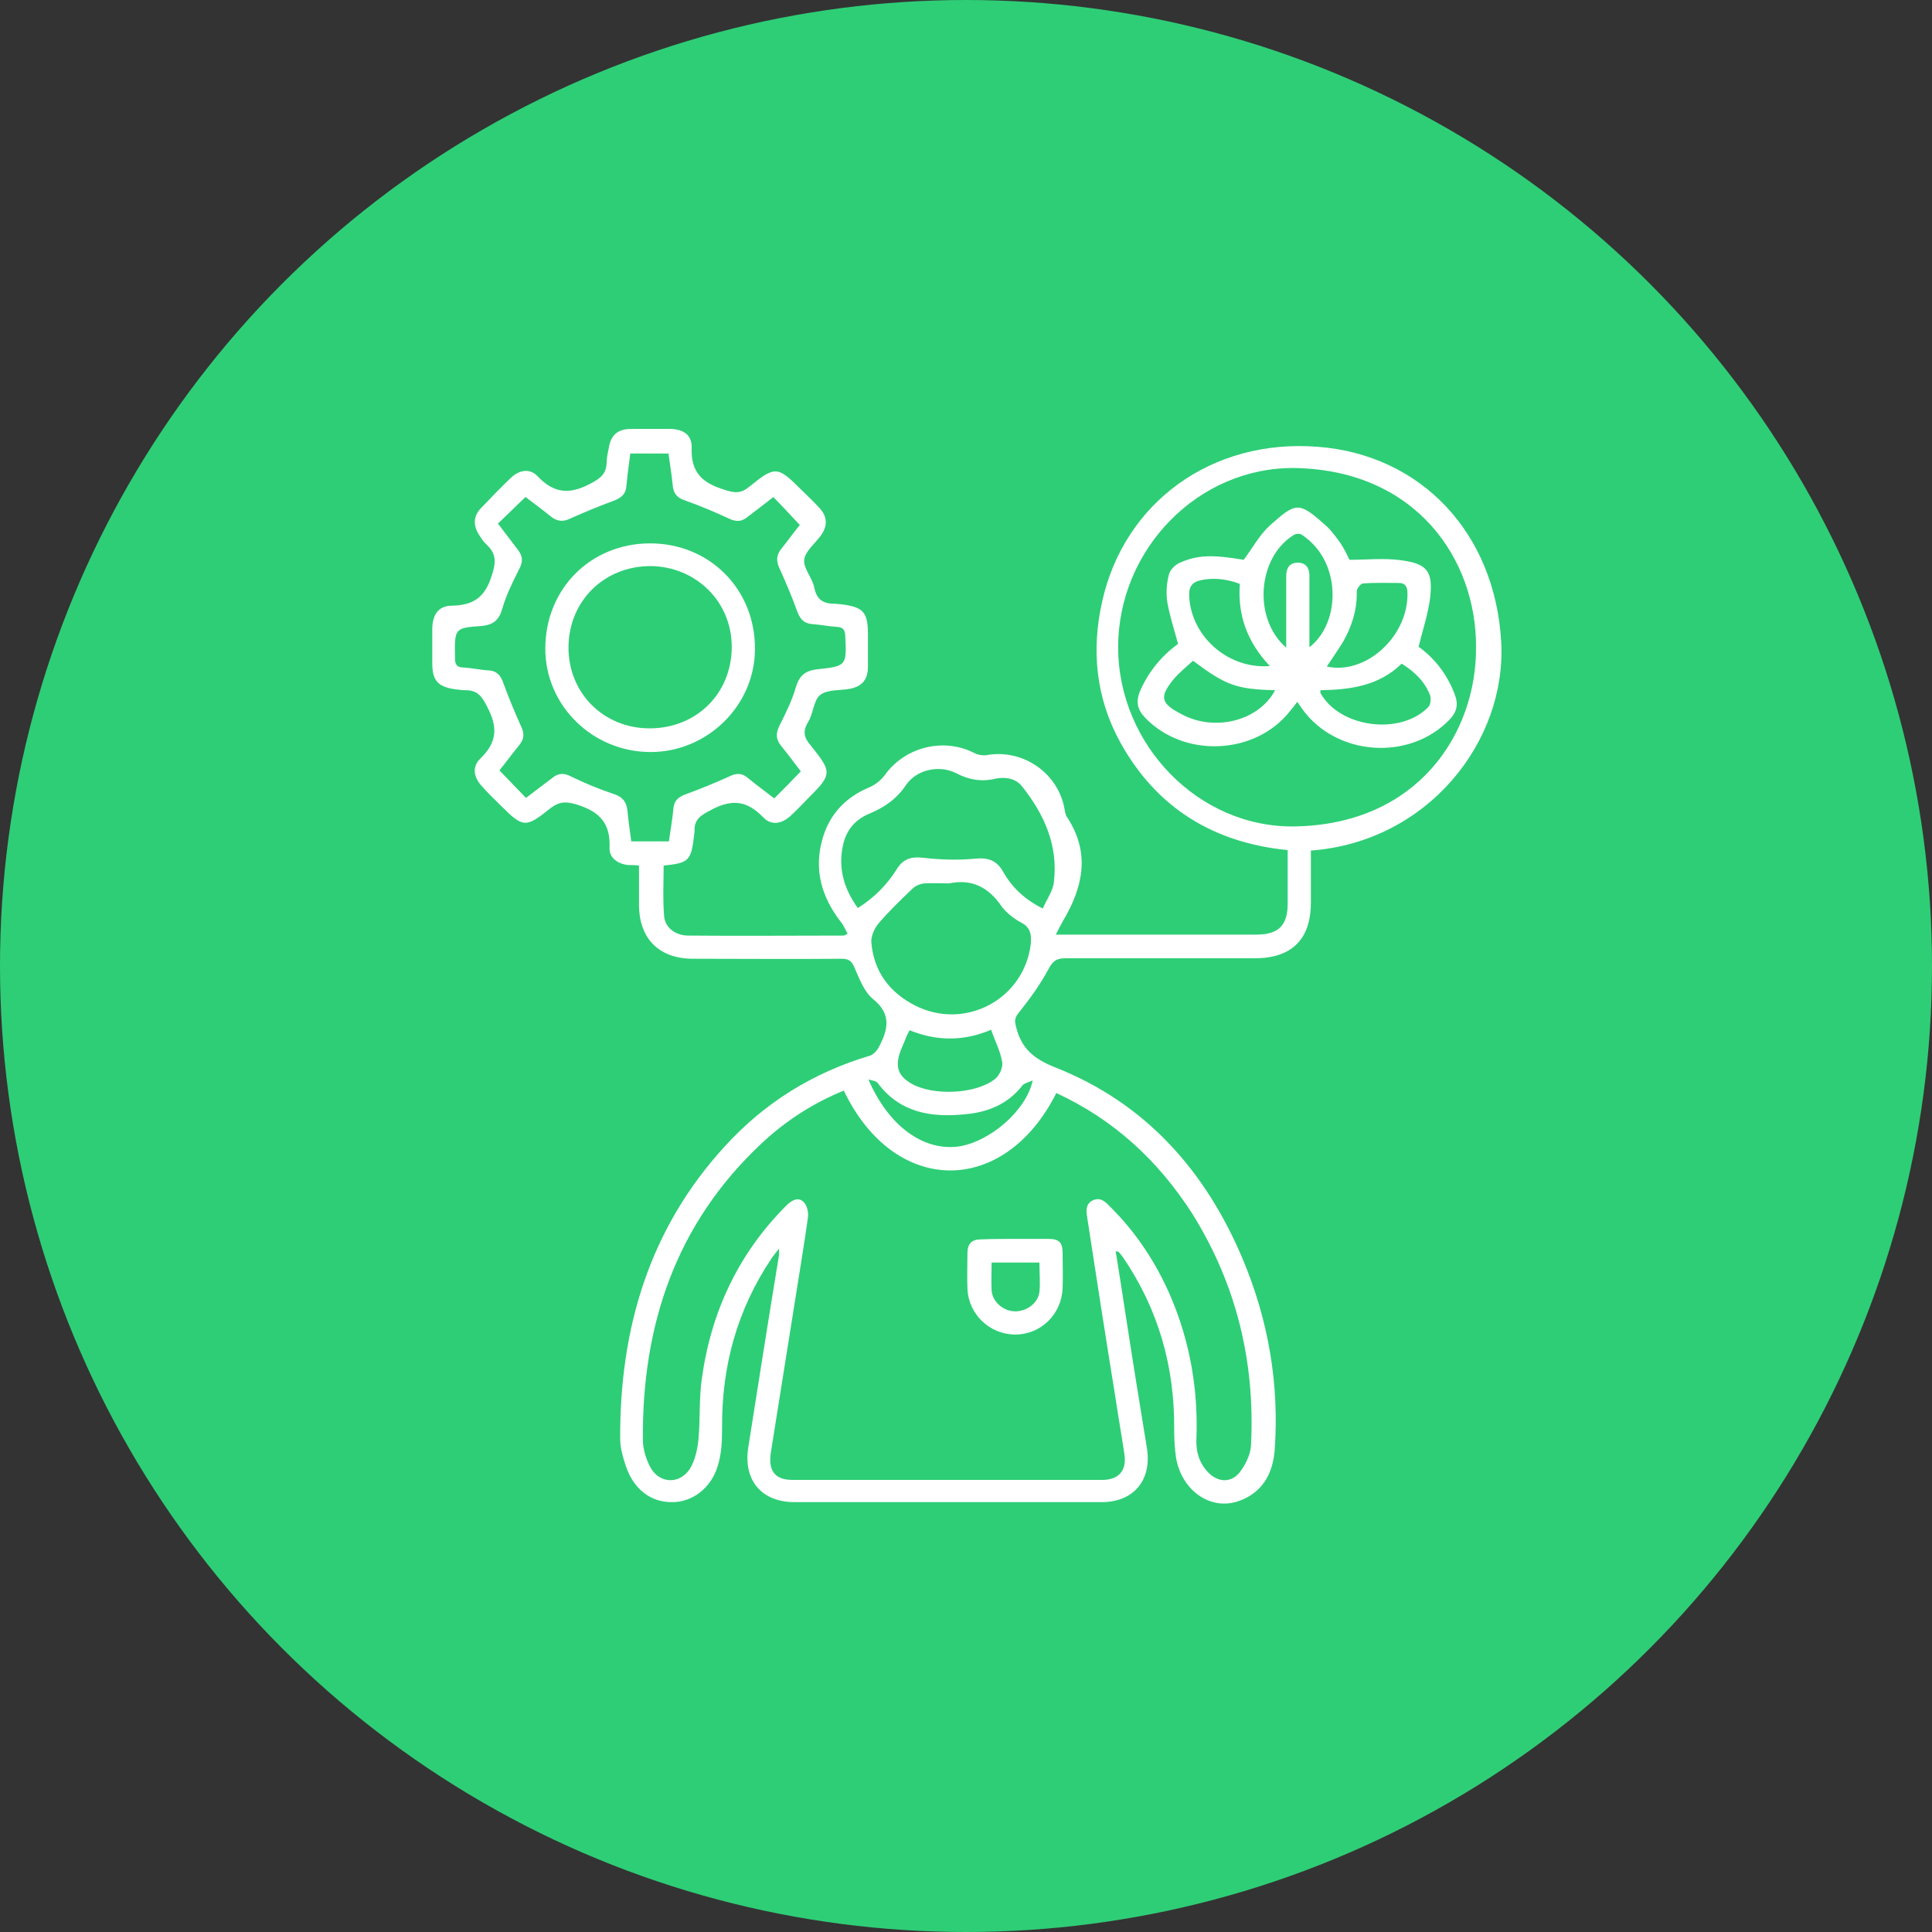 <?xml version="1.0" encoding="utf-8"?>
<!-- Generator: Adobe Illustrator 27.3.1, SVG Export Plug-In . SVG Version: 6.00 Build 0)  -->
<svg version="1.1" id="Layer_1" xmlns="http://www.w3.org/2000/svg" xmlns:xlink="http://www.w3.org/1999/xlink" x="0px" y="0px"
	 viewBox="0 0 40 40" enable-background="new 0 0 40 40" xml:space="preserve">
<rect x="0" y="0" width="40" height="40" fill="#333333" stroke="none"/>
<circle fill="#2ECE76" cx="20" cy="20" r="20"/>
<g>
	<path fill="#FFFFFF" d="M23.1,25.91c0.14,0.87,0.27,1.75,0.41,2.62c0.08,0.49,0.16,0.99,0.24,1.48c0.09,0.65-0.29,1.09-0.94,1.09
		c-2.12,0-4.24,0-6.36,0c-0.68,0-1.06-0.45-0.96-1.12c0.21-1.33,0.42-2.67,0.64-4c0-0.03,0-0.06,0-0.13
		c-0.07,0.09-0.12,0.15-0.16,0.21c-0.71,1.06-1.03,2.23-1.02,3.5c0,0.26-0.01,0.54-0.09,0.79c-0.14,0.47-0.54,0.76-0.96,0.75
		c-0.43,0-0.78-0.27-0.94-0.74c-0.06-0.18-0.12-0.38-0.12-0.57c-0.01-2.28,0.6-4.35,2.17-6.06c0.82-0.9,1.82-1.52,2.99-1.87
		c0.08-0.02,0.16-0.11,0.2-0.19c0.19-0.36,0.26-0.68-0.13-0.99c-0.18-0.15-0.28-0.42-0.38-0.65c-0.06-0.14-0.12-0.18-0.27-0.18
		c-1.02,0.01-2.05,0-3.07,0c-0.71,0-1.12-0.42-1.12-1.12c0-0.27,0-0.53,0-0.81c-0.09-0.01-0.15-0.01-0.22-0.01
		c-0.22-0.02-0.4-0.15-0.39-0.36c0.02-0.49-0.19-0.74-0.67-0.89c-0.23-0.07-0.36-0.07-0.55,0.07c-0.52,0.42-0.57,0.41-1.04-0.06
		c-0.13-0.13-0.26-0.25-0.38-0.39c-0.18-0.19-0.21-0.41-0.03-0.58c0.34-0.33,0.36-0.64,0.14-1.06c-0.11-0.22-0.2-0.35-0.45-0.35
		c-0.07,0-0.14-0.01-0.22-0.02c-0.35-0.05-0.47-0.18-0.47-0.53c0-0.25,0-0.49,0-0.74c0.01-0.28,0.13-0.46,0.41-0.46
		c0.44-0.01,0.68-0.17,0.82-0.62c0.09-0.27,0.1-0.45-0.1-0.64c-0.07-0.06-0.12-0.14-0.17-0.22c-0.11-0.18-0.11-0.36,0.03-0.52
		c0.21-0.22,0.42-0.44,0.64-0.65c0.17-0.16,0.39-0.2,0.55-0.03c0.35,0.37,0.68,0.38,1.12,0.14c0.2-0.11,0.3-0.2,0.31-0.42
		c0-0.09,0.02-0.19,0.04-0.28c0.04-0.29,0.18-0.42,0.48-0.42c0.26,0,0.52,0,0.78,0c0.28,0,0.47,0.12,0.46,0.39
		c-0.02,0.51,0.22,0.73,0.68,0.87c0.21,0.07,0.34,0.08,0.51-0.06c0.54-0.44,0.59-0.43,1.08,0.06c0.12,0.12,0.25,0.24,0.37,0.37
		c0.17,0.18,0.18,0.37,0.04,0.57c-0.12,0.17-0.33,0.33-0.35,0.51c-0.02,0.18,0.17,0.37,0.21,0.58c0.05,0.25,0.19,0.33,0.42,0.33
		c0.04,0,0.09,0.01,0.13,0.01c0.47,0.06,0.56,0.16,0.56,0.64c0,0.22,0,0.44,0,0.65c0,0.27-0.12,0.41-0.37,0.46
		c-0.21,0.04-0.47,0.01-0.62,0.13c-0.14,0.11-0.14,0.39-0.25,0.56c-0.12,0.2-0.08,0.33,0.06,0.49c0.44,0.55,0.44,0.59-0.06,1.09
		c-0.12,0.12-0.23,0.24-0.35,0.35c-0.19,0.18-0.41,0.22-0.58,0.04c-0.34-0.35-0.65-0.38-1.08-0.15c-0.21,0.11-0.35,0.19-0.34,0.44
		c0,0.03-0.01,0.06-0.01,0.09c-0.06,0.52-0.11,0.57-0.63,0.62c0,0.35-0.02,0.7,0.01,1.05c0.02,0.24,0.24,0.4,0.5,0.4
		c1.07,0.01,2.15,0,3.22,0c0.01,0,0.03-0.01,0.08-0.04c-0.05-0.08-0.08-0.17-0.14-0.24c-0.41-0.53-0.57-1.11-0.37-1.76
		c0.15-0.49,0.48-0.83,0.96-1.03c0.12-0.05,0.23-0.14,0.31-0.24c0.41-0.59,1.22-0.8,1.86-0.47c0.08,0.04,0.19,0.06,0.28,0.04
		c0.74-0.12,1.46,0.38,1.59,1.12c0.01,0.06,0.02,0.13,0.06,0.18c0.48,0.74,0.32,1.45-0.1,2.15c-0.04,0.07-0.08,0.15-0.14,0.27
		c0.12,0,0.18,0,0.25,0c1.3,0,2.6,0,3.9,0c0.46,0,0.65-0.19,0.65-0.64c0-0.36,0-0.73,0-1.11c-1.53-0.15-2.71-0.87-3.46-2.22
		c-0.51-0.92-0.61-1.91-0.38-2.93c0.46-2.06,2.28-3.37,4.46-3.2c2.13,0.16,3.67,1.77,3.8,4.03c0.12,2.07-1.52,4.15-3.94,4.33
		c0,0.36,0,0.72,0,1.08c0,0.76-0.4,1.15-1.16,1.15c-1.31,0-2.61,0-3.92,0c-0.18,0-0.26,0.05-0.35,0.22
		c-0.17,0.32-0.39,0.62-0.62,0.91c-0.07,0.09-0.09,0.15-0.06,0.26c0.1,0.46,0.36,0.69,0.82,0.87c1.87,0.74,3.11,2.14,3.88,3.97
		c0.53,1.26,0.76,2.59,0.66,3.96c-0.04,0.49-0.26,0.88-0.75,1.05c-0.58,0.2-1.17-0.22-1.29-0.89c-0.03-0.2-0.04-0.4-0.04-0.61
		c0.01-1.29-0.33-2.48-1.06-3.55c-0.03-0.04-0.06-0.08-0.09-0.11C23.12,25.9,23.11,25.91,23.1,25.91z M21.87,22.63
		c-1.08,2.15-3.35,2.14-4.4-0.05c-0.64,0.26-1.21,0.63-1.71,1.1c-1.77,1.66-2.47,3.76-2.45,6.13c0,0.18,0.06,0.38,0.14,0.54
		c0.18,0.37,0.62,0.4,0.84,0.05c0.1-0.17,0.15-0.39,0.17-0.59c0.04-0.42,0.01-0.84,0.07-1.26c0.19-1.39,0.76-2.6,1.75-3.59
		c0.1-0.1,0.23-0.18,0.34-0.09c0.08,0.06,0.12,0.21,0.11,0.32c-0.08,0.58-0.18,1.16-0.27,1.74c-0.17,1.05-0.33,2.09-0.5,3.14
		c-0.06,0.39,0.09,0.57,0.45,0.57c2.14,0,4.27,0,6.41,0c0.34,0,0.51-0.19,0.46-0.53c-0.06-0.4-0.13-0.8-0.19-1.2
		c-0.2-1.23-0.39-2.46-0.58-3.7c-0.02-0.13-0.04-0.27,0.1-0.35c0.15-0.08,0.26,0,0.36,0.11c0.55,0.54,0.97,1.18,1.27,1.88
		c0.4,0.94,0.57,1.93,0.53,2.95c-0.01,0.26,0.06,0.49,0.24,0.68c0.2,0.21,0.47,0.23,0.65,0.01c0.12-0.15,0.23-0.37,0.24-0.56
		c0.09-1.73-0.3-3.34-1.22-4.81C23.97,24.02,23.06,23.18,21.87,22.63z M10.89,16.52c0.18-0.14,0.36-0.27,0.54-0.41
		c0.13-0.11,0.25-0.11,0.4-0.03c0.29,0.14,0.58,0.26,0.88,0.36c0.18,0.06,0.26,0.16,0.28,0.34c0.02,0.21,0.05,0.43,0.08,0.64
		c0.27,0,0.53,0,0.78,0c0.03-0.23,0.07-0.44,0.09-0.66c0.01-0.18,0.1-0.26,0.27-0.32c0.3-0.11,0.59-0.23,0.88-0.36
		C15.24,16,15.37,16,15.5,16.12c0.17,0.14,0.35,0.27,0.53,0.41c0.19-0.19,0.37-0.37,0.55-0.56c-0.13-0.17-0.27-0.36-0.41-0.53
		c-0.11-0.14-0.11-0.26-0.03-0.42c0.13-0.26,0.26-0.52,0.34-0.8c0.07-0.23,0.19-0.33,0.42-0.36c0.63-0.07,0.63-0.07,0.6-0.7
		c-0.01-0.12-0.04-0.17-0.16-0.18c-0.18-0.01-0.36-0.05-0.54-0.06c-0.16-0.02-0.23-0.1-0.29-0.25c-0.11-0.31-0.24-0.61-0.37-0.9
		c-0.07-0.15-0.07-0.27,0.03-0.4c0.14-0.17,0.27-0.36,0.39-0.5c-0.19-0.2-0.36-0.39-0.55-0.58c-0.17,0.14-0.35,0.27-0.53,0.41
		c-0.12,0.1-0.23,0.11-0.38,0.04c-0.3-0.14-0.61-0.27-0.92-0.38c-0.15-0.05-0.23-0.13-0.25-0.29c-0.02-0.23-0.06-0.45-0.09-0.68
		c-0.27,0-0.52,0-0.79,0c-0.03,0.23-0.06,0.44-0.08,0.66c-0.01,0.18-0.11,0.26-0.27,0.32c-0.3,0.11-0.59,0.23-0.88,0.36
		c-0.16,0.08-0.28,0.07-0.42-0.04c-0.17-0.14-0.35-0.27-0.52-0.4c-0.2,0.19-0.38,0.37-0.57,0.55c0.14,0.18,0.27,0.36,0.41,0.54
		c0.11,0.14,0.11,0.26,0.02,0.42c-0.13,0.26-0.26,0.52-0.34,0.8c-0.07,0.24-0.18,0.33-0.42,0.36C9.41,13,9.41,13,9.42,13.62
		c0,0.13,0.03,0.2,0.18,0.2c0.17,0.01,0.34,0.05,0.52,0.06c0.17,0.01,0.25,0.11,0.3,0.26c0.11,0.3,0.23,0.59,0.36,0.88
		c0.08,0.16,0.08,0.28-0.04,0.42c-0.14,0.17-0.27,0.35-0.4,0.51C10.53,16.15,10.71,16.33,10.89,16.52z M30.56,13.4
		c0.01-1.81-1.23-3.66-3.74-3.71c-2.01-0.03-3.67,1.68-3.67,3.71c0,2.02,1.67,3.75,3.67,3.71C29.36,17.06,30.57,15.18,30.56,13.4z
		 M17.76,18.8c0.35-0.22,0.61-0.49,0.81-0.81c0.13-0.21,0.3-0.26,0.55-0.23c0.35,0.04,0.71,0.05,1.05,0.02
		c0.27-0.03,0.46,0.02,0.6,0.27c0.18,0.32,0.44,0.57,0.82,0.76c0.08-0.19,0.21-0.36,0.23-0.55c0.09-0.76-0.2-1.4-0.66-1.98
		c-0.13-0.16-0.33-0.2-0.54-0.16c-0.29,0.07-0.55,0.03-0.82-0.11c-0.35-0.18-0.82-0.08-1.04,0.24c-0.2,0.3-0.46,0.47-0.77,0.6
		c-0.26,0.11-0.44,0.3-0.52,0.58C17.34,17.92,17.45,18.37,17.76,18.8z M19.65,18.29c-0.17,0-0.35-0.01-0.52,0
		c-0.08,0.01-0.18,0.05-0.24,0.11c-0.25,0.24-0.49,0.47-0.71,0.73c-0.08,0.1-0.15,0.26-0.14,0.38c0.05,0.61,0.38,1.04,0.91,1.31
		c1.03,0.52,2.25-0.13,2.39-1.27c0.02-0.19,0-0.35-0.2-0.45c-0.15-0.08-0.3-0.2-0.4-0.33C20.47,18.37,20.12,18.19,19.65,18.29z
		 M18.83,21.33c-0.04,0.08-0.07,0.14-0.09,0.2c-0.04,0.1-0.09,0.2-0.12,0.3c-0.08,0.28-0.01,0.45,0.24,0.6
		c0.44,0.26,1.34,0.23,1.74-0.09c0.09-0.07,0.17-0.24,0.15-0.35c-0.04-0.23-0.15-0.44-0.23-0.67C19.95,21.56,19.4,21.56,18.83,21.33
		z M17.98,22.35c0.42,0.97,1.13,1.47,1.84,1.39c0.65-0.08,1.43-0.74,1.56-1.37c-0.09,0.04-0.18,0.06-0.21,0.1
		c-0.3,0.39-0.72,0.56-1.19,0.6c-0.7,0.07-1.35-0.03-1.81-0.65C18.14,22.38,18.05,22.37,17.98,22.35z"/>
	<path fill="#FFFFFF" d="M21.03,25.65c0.22,0,0.45,0,0.67,0c0.23,0,0.3,0.07,0.3,0.3c0,0.24,0.01,0.48,0,0.72
		c-0.02,0.54-0.45,0.96-0.98,0.96c-0.53,0-0.97-0.42-0.99-0.95c-0.01-0.25,0-0.49,0-0.74c0-0.19,0.09-0.28,0.28-0.28
		C20.55,25.65,20.79,25.65,21.03,25.65z M20.53,26.14c0,0.2-0.01,0.39,0,0.58c0.02,0.24,0.25,0.43,0.49,0.43
		c0.24,0,0.47-0.17,0.5-0.4c0.02-0.2,0-0.4,0-0.61C21.19,26.14,20.87,26.14,20.53,26.14z"/>
	<path fill="#FFFFFF" d="M13.47,15.57c-1.2,0-2.18-0.96-2.18-2.14c0-1.24,0.94-2.18,2.17-2.18c1.23,0,2.18,0.95,2.17,2.19
		C15.63,14.6,14.65,15.57,13.47,15.57z M13.45,15.08c0.96,0,1.69-0.71,1.7-1.67c0.01-0.94-0.73-1.68-1.68-1.69
		c-0.96,0-1.69,0.72-1.7,1.67C11.76,14.34,12.49,15.08,13.45,15.08z"/>
	<path fill="#FFFFFF" d="M24.39,13.33c-0.08-0.3-0.17-0.57-0.22-0.85c-0.03-0.19-0.02-0.39,0.03-0.58c0.02-0.1,0.13-0.21,0.23-0.25
		c0.36-0.16,0.66-0.17,1.32-0.06c0.18-0.24,0.33-0.52,0.54-0.71c0.55-0.49,0.6-0.5,1.17,0.01c0.11,0.1,0.2,0.23,0.29,0.35
		c0.08,0.12,0.14,0.25,0.19,0.35c0.37,0,0.72-0.04,1.07,0.01c0.54,0.07,0.66,0.23,0.6,0.77c-0.04,0.33-0.15,0.66-0.24,1.02
		c0.32,0.23,0.59,0.56,0.75,0.99c0.08,0.21,0.04,0.37-0.12,0.53c-0.83,0.85-2.33,0.74-3.03-0.22c-0.03-0.05-0.07-0.09-0.11-0.16
		c-0.05,0.07-0.1,0.13-0.15,0.19c-0.72,0.92-2.21,0.98-3.01,0.13c-0.15-0.16-0.18-0.31-0.11-0.51
		C23.77,13.91,24.05,13.58,24.39,13.33z M26.63,13.41c0-0.12,0-0.19,0-0.27c0-0.41,0-0.81,0-1.22c0-0.16,0.07-0.27,0.24-0.27
		c0.17,0,0.24,0.11,0.24,0.27c0,0.35,0,0.7,0,1.04c0,0.14,0,0.28,0,0.44c0.65-0.5,0.68-1.78-0.16-2.33
		c-0.04-0.03-0.13-0.02-0.17,0.01C26.04,11.54,25.93,12.8,26.63,13.41z M27.34,14.29c0,0.03-0.01,0.05,0,0.06
		c0.4,0.72,1.66,0.88,2.23,0.29c0.05-0.05,0.06-0.17,0.04-0.24c-0.11-0.29-0.32-0.49-0.59-0.66C28.55,14.2,27.96,14.28,27.34,14.29z
		 M27.47,13.8c0.81,0.18,1.69-0.63,1.67-1.52c0-0.12-0.04-0.21-0.17-0.21c-0.25,0-0.5-0.01-0.75,0.01c-0.05,0-0.13,0.11-0.13,0.16
		c0.01,0.38-0.1,0.73-0.29,1.06C27.7,13.46,27.59,13.62,27.47,13.8z M26.4,14.29c-0.8-0.02-1.02-0.1-1.7-0.61
		c-0.13,0.12-0.28,0.24-0.4,0.38c-0.3,0.37-0.27,0.5,0.15,0.72C25.14,15.16,26.06,14.93,26.4,14.29z M26.29,13.79
		c-0.47-0.5-0.67-1.06-0.62-1.7c-0.3-0.12-0.61-0.13-0.84-0.07c-0.15,0.04-0.21,0.13-0.21,0.28C24.63,13.14,25.4,13.86,26.29,13.79z
		"/>
</g>
</svg>
